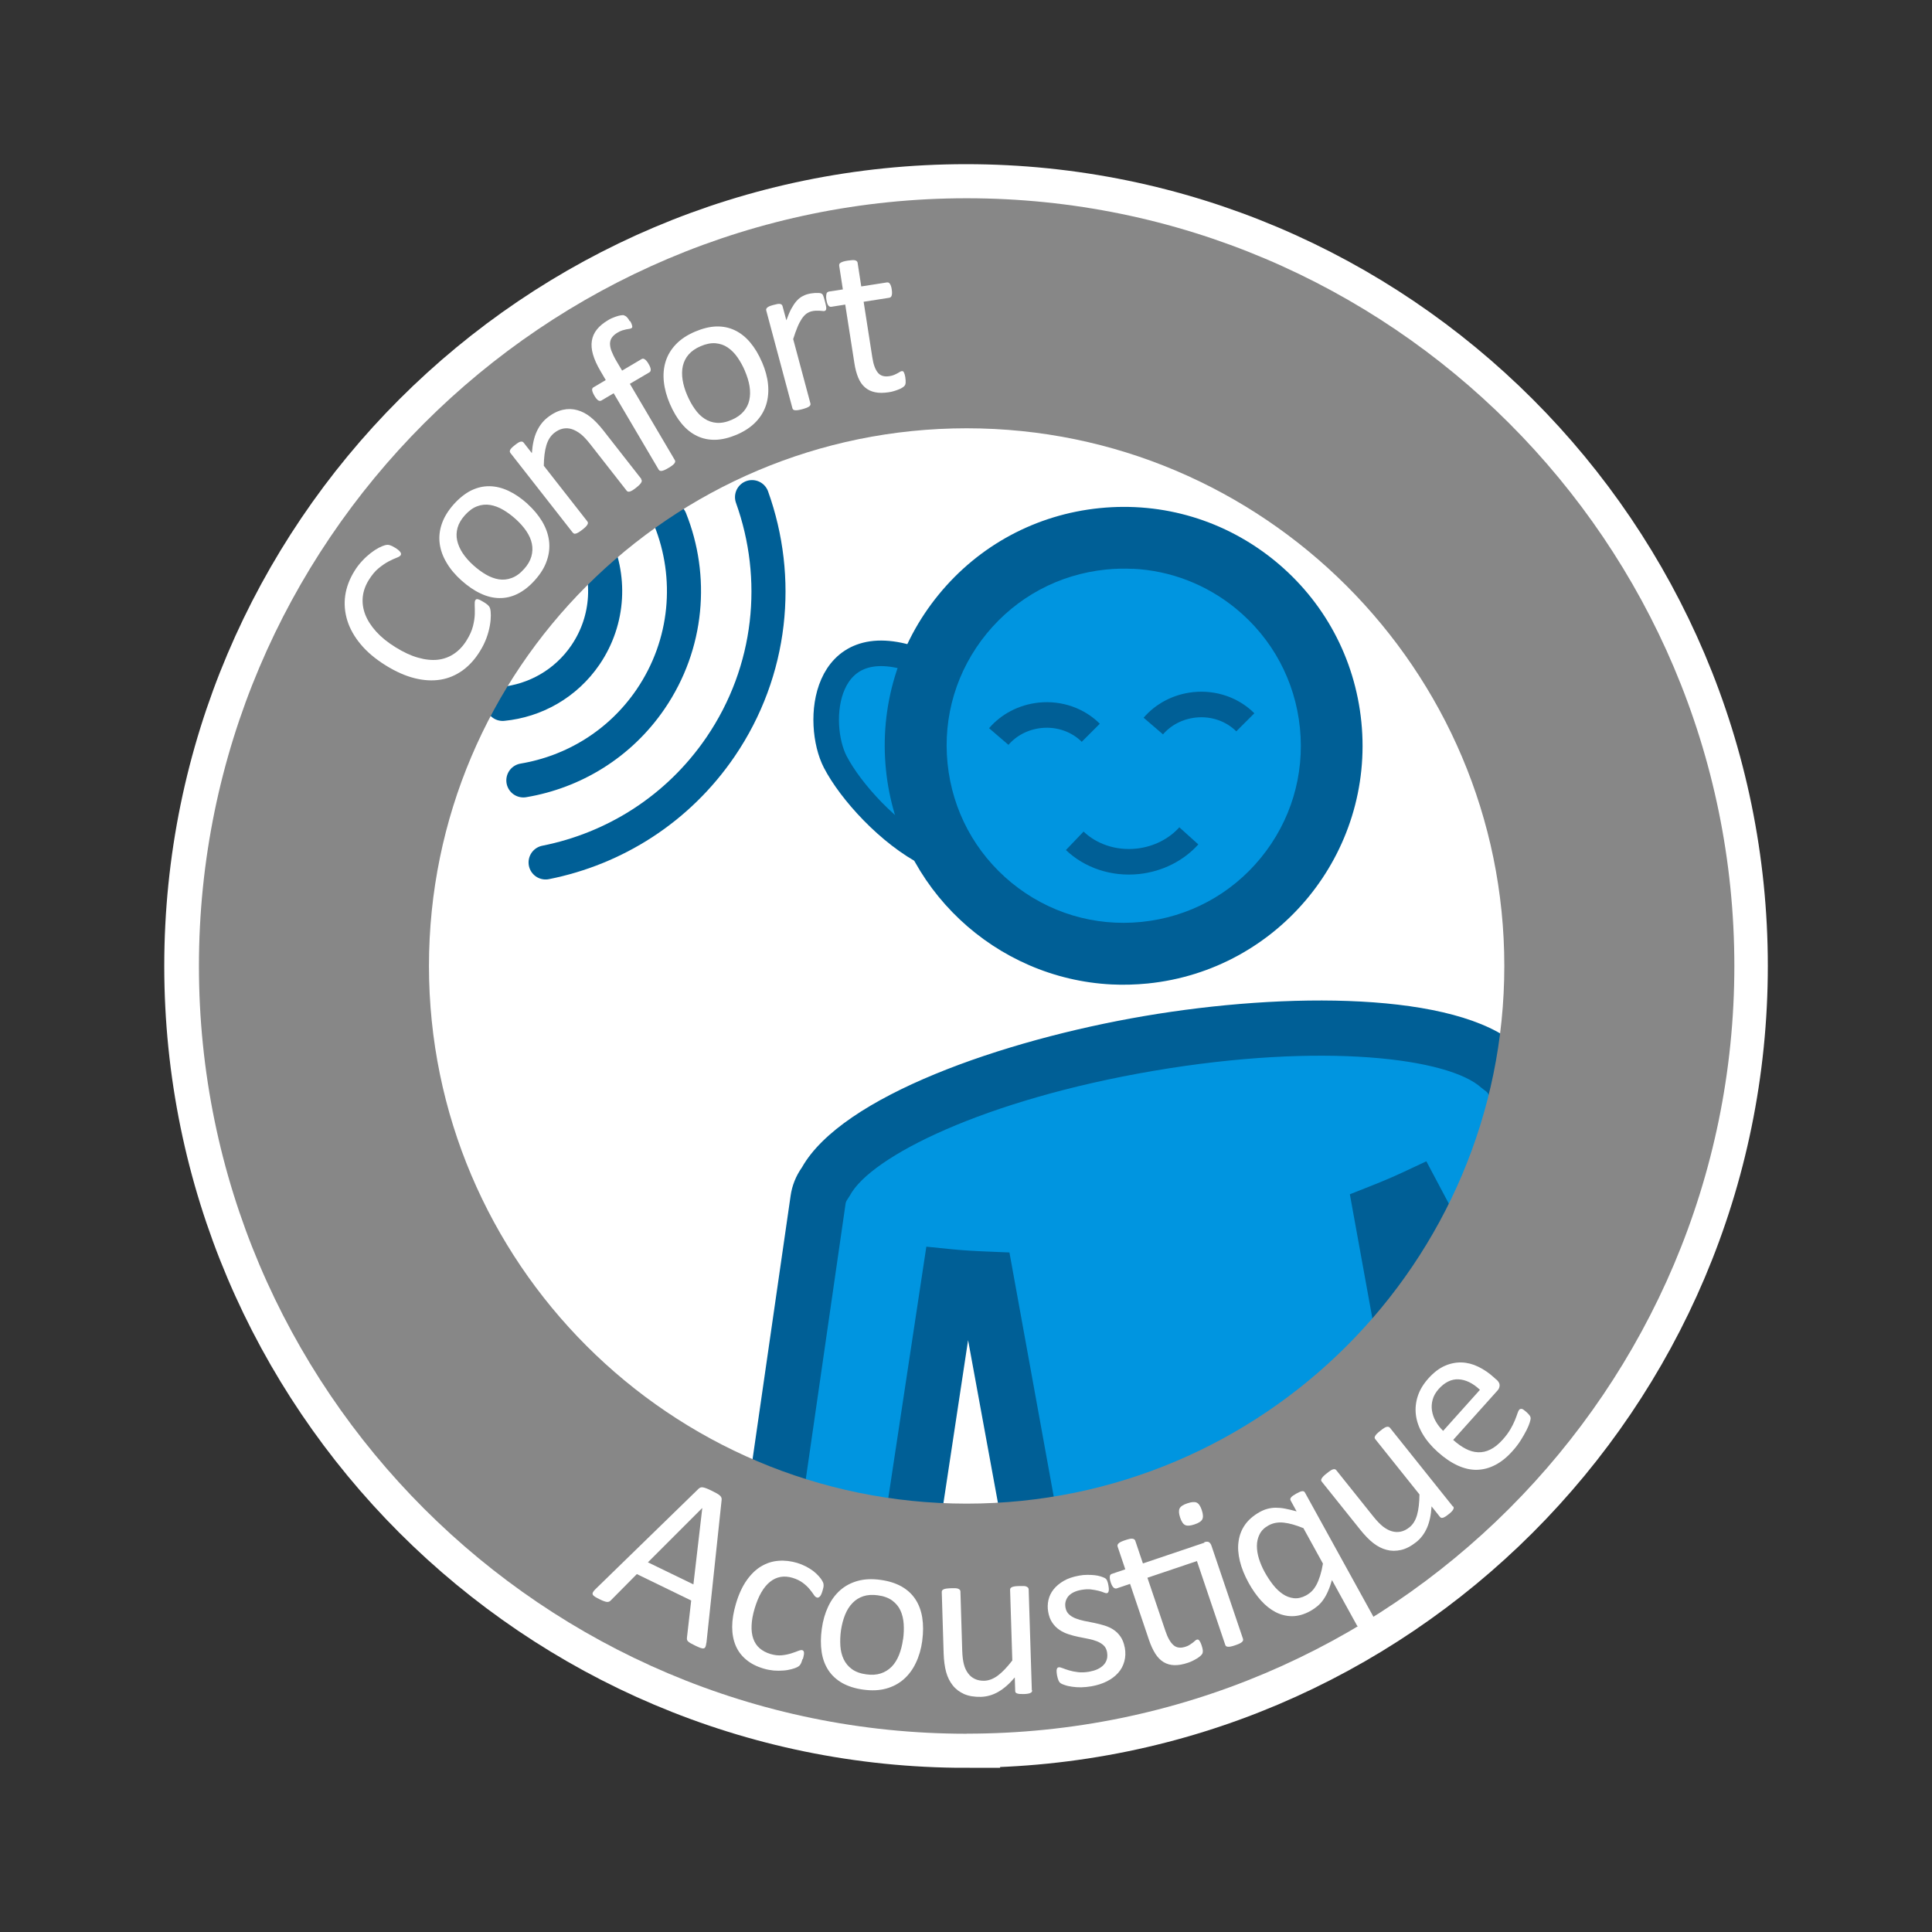<svg xmlns="http://www.w3.org/2000/svg" xmlns:xlink="http://www.w3.org/1999/xlink" id="Confort_acoustique" viewBox="0 0 226.77 226.77"><rect x="0" y="0" width="226.77" height="226.77" fill="#333333" stroke="none"/><defs><style>.cls-1{stroke:#005f96;}.cls-1,.cls-2{stroke-width:3px;}.cls-1,.cls-2,.cls-3,.cls-4{stroke-miterlimit:10;}.cls-1,.cls-5{fill:#0095e0;}.cls-2,.cls-6,.cls-3{fill:none;}.cls-2,.cls-3{stroke:#005f96;}.cls-7,.cls-4{fill:#fff;}.cls-8{fill:#005f96;}.cls-3{stroke-linecap:round;stroke-width:4px;}.cls-4{stroke:#fff;stroke-width:8px;}.cls-9{clip-path:url(#clippath);}.cls-10{fill:#878787;}</style><clipPath id="clippath"><circle class="cls-6" cx="116.58" cy="112.06" r="70.21"></circle></clipPath></defs><path class="cls-4" d="M113.39,203.5c-49.69,0-90.11-40.42-90.11-90.11S63.7,23.27,113.39,23.27s90.11,40.42,90.11,90.11-40.42,90.11-90.11,90.11Z"></path><g class="cls-9"><path class="cls-1" d="M109.01,100.25c-4.66-2.35-9.19-7.38-10.97-10.82-2.34-4.53-1.51-15.8,9.44-11.96"></path><circle class="cls-5" cx="131.9" cy="87.54" r="24.42"></circle><path class="cls-8" d="M130.46,115.55c-13.6-.69-25.06-11.25-26.47-25.2-.75-7.45,1.44-14.75,6.18-20.55,4.74-5.8,11.46-9.41,18.91-10.16,7.45-.75,14.75,1.45,20.55,6.18,5.8,4.74,9.41,11.46,10.16,18.91h0c1.55,15.39-9.71,29.16-25.09,30.71-1.43.14-2.85.18-4.25.11ZM133,66.77c-1.05-.05-2.12-.03-3.18.08-5.53.56-10.5,3.23-14.02,7.53-3.51,4.3-5.14,9.71-4.58,15.23.56,5.52,3.23,10.5,7.53,14.02,4.3,3.51,9.71,5.14,15.24,4.58,5.52-.56,10.5-3.23,14.01-7.53,3.51-4.3,5.14-9.71,4.58-15.24h0c-.56-5.52-3.23-10.5-7.53-14.02-3.47-2.83-7.66-4.44-12.05-4.66Z"></path><path class="cls-5" d="M203.99,177.52l-26.41-50.61c-.36-.69-.89-1.23-1.49-1.64-5.18-4.75-21.99-6.08-41.23-2.81-19.24,3.28-34.65,10.1-37.97,16.3-.44.58-.75,1.27-.87,2.04l-8.16,56.5c-.36,2.46,1.35,4.75,3.82,5.11l7.15,1.03c2.46.36,4.75-1.35,5.11-3.82l7.53-49.77c1.34.13,2.77.22,4.24.28l10.68,58.69c.89,5.23,5.85,8.74,11.08,7.85l27.45-4.68c5.23-.89,8.74-5.85,7.85-11.08l-10.68-58.69c1.37-.54,2.69-1.1,3.91-1.67l23.59,44.47c1.15,2.21,3.88,3.06,6.08,1.91l6.41-3.34c2.21-1.15,3.06-3.88,1.91-6.08Z"></path><path class="cls-8" d="M135.18,220.05c-2.41-.12-4.74-.93-6.76-2.35-2.8-1.99-4.66-4.94-5.24-8.33l-9.55-52.07-6.48,42.82c-.29,2.03-1.37,3.84-3.03,5.08-1.66,1.24-3.7,1.76-5.76,1.46l-7.15-1.03c-4.23-.61-7.18-4.56-6.57-8.79l8.16-56.5c.17-1.19.62-2.31,1.33-3.32,4.71-8.34,23.52-14.92,40.18-17.76,16.66-2.84,36.58-2.85,43.79,3.46,1.01.72,1.8,1.62,2.36,2.69l26.41,50.61c1.98,3.79.5,8.49-3.29,10.47l-6.41,3.34c-1.84.96-3.94,1.14-5.92.52-1.98-.62-3.6-1.98-4.55-3.81l-20.28-38.24,9.55,52.07c1.19,6.98-3.52,13.64-10.51,14.83l-27.45,4.68c-.95.16-1.9.22-2.83.17ZM118.48,146.99l11.12,61.29c.59,3.45,3.87,5.78,7.32,5.19l27.45-4.68c1.67-.28,3.13-1.2,4.11-2.59.98-1.38,1.36-3.07,1.08-4.74l-11.12-61.28,2.45-.97c1.52-.6,2.7-1.11,3.73-1.59l2.8-1.31,25.04,47.2c.22.42.56.58.75.64.18.06.55.12.96-.08l6.41-3.34c.61-.32.85-1.08.53-1.69l-26.41-50.61c-.09-.17-.22-.31-.42-.44l-.39-.3c-3.81-3.5-18.59-5.38-38.48-2-19.89,3.39-33.21,10.06-35.65,14.63l-.26.41c-.14.19-.23.38-.25.56l-8.16,56.5c-.1.68.38,1.32,1.07,1.42l7.15,1.03c.44.06.78-.12.93-.24.16-.12.43-.38.49-.82l8-52.85,3.08.31c1.13.11,2.46.2,4.05.26l2.63.11Z"></path><path class="cls-2" d="M139.54,98.11c-1.45,1.61-3.57,2.73-6.01,2.99-2.87.3-5.56-.67-7.38-2.41"></path><path class="cls-2" d="M117.23,86.45c1.16-1.35,2.87-2.28,4.84-2.49,2.32-.24,4.49.58,5.96,2.05"></path><path class="cls-2" d="M135.37,85.22c1.16-1.35,2.87-2.28,4.84-2.49,2.32-.24,4.49.58,5.96,2.05"></path></g><path class="cls-3" d="M59,82.62c3.8-.37,7.41-2.36,9.72-5.75,2.81-4.13,2.99-9.27.91-13.44"></path><path class="cls-3" d="M61.43,91.6c5.85-.98,11.32-4.24,14.93-9.53,4.4-6.45,5-14.37,2.3-21.11"></path><path class="cls-3" d="M64.04,101.23c8.06-1.6,15.53-6.23,20.53-13.56,6.1-8.95,7.1-19.85,3.7-29.32"></path><path class="cls-10" d="M113.46,203.5c-49.69,0-90.11-40.42-90.11-90.11S63.77,23.27,113.46,23.27s90.11,40.42,90.11,90.11-40.42,90.11-90.11,90.11ZM113.46,50.27c-34.8,0-63.11,28.31-63.11,63.11s28.31,63.11,63.11,63.11,63.11-28.31,63.11-63.11-28.31-63.11-63.11-63.11Z"></path><path class="cls-7" d="M82.91,192.81c-.02.2-.06.36-.1.47s-.12.18-.21.2c-.09.02-.21,0-.37-.05-.15-.06-.35-.14-.6-.26s-.44-.22-.58-.3-.24-.16-.3-.22c-.06-.06-.1-.13-.11-.19s-.02-.14-.01-.23l.5-4.37-6.38-3.1-3.05,3.08c-.06.06-.12.11-.18.14s-.14.05-.24.05-.21-.03-.36-.08c-.15-.05-.33-.13-.55-.24-.23-.11-.41-.21-.55-.3-.14-.09-.22-.18-.25-.26-.03-.08-.02-.18.04-.28.06-.11.16-.23.31-.37l12.07-11.75c.07-.07.15-.12.23-.15.08-.03.17-.04.29-.02.11.02.25.06.41.12.16.06.36.15.6.27.25.12.46.23.62.32.16.09.28.18.37.26.09.08.14.17.17.25.03.09.03.18.02.28l-1.78,16.75ZM82.42,177.02h-.01s-6.36,6.36-6.36,6.36l5.34,2.59,1.04-8.95Z"></path><path class="cls-7" d="M94.2,194.72c-.04.14-.08.27-.12.37-.04.1-.08.19-.12.25-.04.07-.09.12-.13.17-.05.05-.14.11-.27.18s-.35.15-.65.23c-.3.08-.62.14-.98.16-.35.03-.73.03-1.12,0-.39-.04-.79-.11-1.18-.23-.82-.24-1.5-.59-2.05-1.05-.55-.46-.96-1.01-1.23-1.65-.27-.64-.41-1.38-.41-2.2s.15-1.72.44-2.71c.33-1.12.76-2.04,1.27-2.76.51-.72,1.08-1.27,1.71-1.64.63-.37,1.3-.59,2.02-.64.72-.06,1.45.03,2.2.25.36.11.7.25,1.03.42s.61.35.86.54c.25.2.47.4.65.61.18.21.31.38.38.51.07.13.12.23.14.3s.03.15.03.24c0,.09,0,.18-.03.29s-.06.23-.1.38c-.1.33-.2.55-.32.66-.11.11-.23.15-.34.11-.13-.04-.25-.15-.37-.34-.12-.19-.29-.4-.49-.65-.2-.24-.46-.49-.78-.73s-.72-.44-1.21-.59c-1-.3-1.89-.14-2.65.47s-1.36,1.65-1.8,3.12c-.22.73-.34,1.4-.36,1.99-.03.59.04,1.12.2,1.57.16.45.41.83.75,1.12s.76.52,1.27.67c.48.14.92.19,1.33.15s.77-.12,1.09-.22c.32-.1.59-.2.82-.29.22-.09.39-.12.49-.09.06.02.1.05.14.1s.05.11.06.2,0,.2-.03.32c-.02.13-.06.27-.11.44Z"></path><path class="cls-7" d="M108.25,192.59c-.13.96-.38,1.82-.75,2.59-.36.77-.84,1.41-1.42,1.92-.58.51-1.27.88-2.07,1.1s-1.69.26-2.69.12c-.97-.13-1.79-.4-2.47-.78-.68-.39-1.22-.89-1.62-1.5-.4-.61-.67-1.33-.79-2.15s-.12-1.72.02-2.71c.13-.96.38-1.82.74-2.59.36-.77.83-1.41,1.41-1.93.58-.51,1.27-.88,2.06-1.1.79-.22,1.69-.26,2.69-.12.97.13,1.79.4,2.47.78.68.39,1.22.89,1.62,1.5s.67,1.33.8,2.15c.13.82.13,1.72,0,2.7ZM106,192.43c.09-.64.11-1.24.07-1.83-.04-.58-.17-1.11-.38-1.57-.21-.46-.54-.85-.97-1.17-.43-.31-.99-.52-1.69-.61-.64-.09-1.21-.05-1.7.11-.49.16-.92.43-1.27.8-.36.37-.65.83-.87,1.38-.22.55-.38,1.15-.48,1.82-.09.64-.11,1.26-.07,1.84.04.58.17,1.1.39,1.56.22.46.54.85.97,1.16.43.31.99.52,1.69.61.63.09,1.2.05,1.69-.11.5-.16.92-.43,1.28-.79.36-.37.64-.83.86-1.37.22-.55.38-1.16.47-1.84Z"></path><path class="cls-7" d="M121.15,198.4c0,.07-.01.13-.04.18-.03.05-.08.09-.16.13-.08.04-.18.07-.31.09-.13.02-.28.04-.47.04-.2,0-.37,0-.5-.01s-.23-.04-.31-.07c-.08-.03-.13-.07-.16-.12-.03-.05-.04-.11-.04-.18l-.05-1.57c-.65.77-1.3,1.33-1.95,1.7s-1.31.55-1.99.58c-.79.02-1.46-.09-2.01-.33-.55-.25-1-.59-1.34-1.03-.35-.44-.6-.96-.77-1.56-.16-.6-.26-1.33-.29-2.19l-.22-7.19c0-.07.01-.13.04-.18.03-.05.09-.09.17-.14.09-.04.2-.07.34-.09.14-.02.32-.03.53-.04s.39,0,.53,0c.14,0,.25.03.34.07.08.04.14.08.18.13.04.05.06.11.06.18l.21,6.9c.02.69.09,1.25.2,1.66.11.42.28.77.49,1.05.21.29.48.51.8.66.32.15.69.22,1.11.21.54-.02,1.08-.23,1.61-.63s1.08-.99,1.67-1.75l-.26-8.29c0-.07.01-.13.04-.18s.09-.09.17-.14c.09-.04.2-.07.33-.09s.31-.03.53-.04c.21,0,.39,0,.53,0s.25.03.33.07.14.08.18.13.06.11.07.18l.37,11.86Z"></path><path class="cls-7" d="M132.02,193.35c.11.6.09,1.15-.05,1.66-.14.51-.38.96-.73,1.35-.35.39-.79.72-1.32.99s-1.14.46-1.81.58c-.42.07-.82.11-1.21.12-.39,0-.74-.02-1.06-.07s-.59-.1-.81-.18c-.23-.07-.4-.14-.51-.21-.11-.07-.2-.18-.27-.33-.07-.15-.13-.36-.18-.62-.03-.16-.04-.3-.05-.42s0-.21.02-.28.04-.13.08-.17.09-.06.15-.07c.1-.02.25.02.45.1.21.08.46.17.76.26.3.09.64.16,1.04.21.39.05.83.03,1.32-.05.36-.07.69-.16.97-.29.28-.13.51-.29.7-.48.19-.19.32-.41.4-.67.08-.25.08-.54.03-.86-.06-.33-.19-.59-.4-.79-.21-.2-.47-.35-.78-.48-.31-.12-.65-.22-1.02-.29s-.75-.15-1.15-.23c-.39-.08-.78-.18-1.17-.31-.38-.12-.74-.29-1.06-.51-.33-.22-.61-.5-.84-.84-.24-.34-.4-.77-.49-1.29-.08-.46-.07-.91.03-1.37.1-.45.3-.87.6-1.25.3-.38.7-.71,1.19-1s1.1-.49,1.81-.62c.31-.06.63-.09.95-.09.32,0,.61.01.88.04.26.03.49.08.69.14.19.06.34.12.45.17.1.05.17.1.21.15.04.05.07.1.1.16s.05.14.08.23.06.21.08.35c.03.15.04.28.05.39,0,.11,0,.2-.02.28-.02.07-.04.13-.08.17s-.08.06-.13.07c-.08.01-.2-.01-.36-.08-.16-.07-.37-.14-.62-.2s-.55-.12-.88-.16c-.33-.04-.7-.02-1.11.05-.36.06-.68.16-.94.29-.26.13-.47.29-.62.47-.15.18-.25.39-.31.61s-.06.46-.02.7c.06.34.2.61.41.8.21.2.47.36.78.48.31.12.65.22,1.03.3.38.08.77.15,1.16.23.39.08.79.18,1.18.3.39.12.75.28,1.07.49s.6.48.83.82c.23.33.4.75.49,1.25Z"></path><path class="cls-7" d="M141.34,181.02c.25-.08.44-.09.57,0,.13.08.23.23.3.45l3.69,10.9c.02.07.02.13,0,.19-.02.06-.06.12-.13.18-.07.06-.17.12-.29.18s-.29.12-.48.19c-.21.07-.38.12-.52.15s-.25.04-.34.03c-.09,0-.16-.03-.21-.06-.05-.03-.08-.08-.11-.15l-3.33-9.85-5.81,1.96,2.12,6.27c.26.77.57,1.32.94,1.64.36.32.84.38,1.43.18.19-.06.36-.14.49-.23.14-.09.26-.17.36-.25s.19-.15.26-.22c.07-.07.14-.11.21-.13.04-.01.08-.02.13,0,.04,0,.09.04.13.09.04.05.09.12.14.22.05.09.1.22.15.37.08.24.13.44.14.58.01.15,0,.27-.04.36-.04.09-.12.19-.23.29-.11.1-.25.2-.41.3-.16.1-.33.19-.51.28-.18.09-.37.17-.56.23-.58.2-1.11.29-1.58.28-.47-.01-.89-.13-1.26-.35-.37-.22-.7-.55-.98-.99-.28-.44-.53-.98-.75-1.63l-2.22-6.57-1.57.53c-.12.04-.25,0-.37-.1-.12-.11-.23-.31-.33-.61-.05-.16-.09-.29-.1-.41s-.02-.21,0-.3c0-.08.04-.15.08-.19.04-.05.1-.08.17-.1l1.56-.53-.9-2.67c-.02-.06-.02-.12-.01-.18.01-.06.05-.12.12-.19s.16-.13.29-.19c.13-.06.29-.13.49-.19.21-.07.38-.12.52-.15s.25-.04.34-.02c.09.01.16.04.21.08.05.04.09.09.11.15l.9,2.67,7.23-2.44ZM141.06,177.25c.16.48.18.84.06,1.08-.12.24-.43.44-.92.6-.48.16-.84.19-1.08.08-.24-.11-.44-.4-.6-.88-.16-.48-.18-.84-.06-1.08.12-.24.43-.44.92-.6.48-.16.84-.19,1.08-.08s.44.4.6.88Z"></path><path class="cls-7" d="M161.18,189.73c.03.06.05.12.04.19,0,.07-.04.13-.09.2-.05.07-.14.14-.25.23-.11.08-.26.18-.45.28-.19.11-.35.18-.48.23-.13.05-.24.08-.33.09-.09.01-.17,0-.22-.03s-.1-.08-.13-.14l-2.93-5.32c-.14.49-.29.92-.46,1.3-.16.38-.35.71-.55,1-.2.29-.43.54-.68.75-.25.21-.52.4-.82.57-.75.42-1.48.62-2.17.62-.69,0-1.35-.17-1.96-.49-.61-.32-1.18-.78-1.71-1.37-.53-.6-1-1.27-1.42-2.03-.49-.89-.84-1.75-1.04-2.58-.2-.83-.26-1.6-.15-2.32.1-.72.35-1.37.76-1.95.41-.58.98-1.07,1.71-1.48.31-.17.61-.3.92-.38s.63-.13.97-.13c.34,0,.72.03,1.11.11.4.08.85.18,1.34.32l-.69-1.26c-.04-.07-.05-.13-.05-.19s.04-.12.09-.19.13-.14.23-.21.23-.15.39-.24c.15-.08.29-.15.4-.2s.21-.07.29-.08c.08,0,.15,0,.2.03.05.03.09.08.13.15l8,14.51ZM152.97,179.36c-.87-.35-1.63-.57-2.3-.64-.67-.07-1.26.04-1.78.33-.49.27-.83.61-1.04,1.03-.21.42-.32.87-.32,1.37,0,.49.08,1.01.25,1.54s.39,1.04.66,1.53c.29.53.62,1.03.97,1.48.36.46.74.82,1.15,1.1s.85.44,1.31.49c.46.05.94-.06,1.44-.33.25-.14.48-.31.68-.51.2-.2.37-.45.53-.74.16-.3.3-.65.43-1.06s.24-.88.33-1.42l-2.29-4.16Z"></path><path class="cls-7" d="M170.55,176.79c.04.05.07.11.08.17,0,.06-.01.12-.05.2-.04.08-.1.16-.19.26-.09.09-.2.2-.35.31-.16.13-.29.22-.4.29-.11.07-.21.11-.29.13s-.15.02-.2,0c-.05-.02-.1-.06-.14-.11l-.98-1.23c-.06,1.01-.24,1.85-.54,2.53s-.72,1.23-1.24,1.65c-.62.49-1.22.81-1.81.94s-1.15.13-1.7-.02c-.54-.14-1.06-.41-1.55-.79-.49-.38-1-.91-1.54-1.58l-4.5-5.62c-.04-.05-.07-.11-.08-.17,0-.06.01-.13.06-.21s.12-.18.22-.28c.1-.1.23-.21.4-.34.16-.13.31-.24.42-.31.12-.08.22-.13.31-.15.09-.02.16-.02.22,0s.11.05.15.11l4.32,5.4c.43.54.82.94,1.16,1.21.34.26.68.45,1.03.55.34.1.69.12,1.04.05.35-.07.69-.24,1.02-.5.43-.34.73-.83.91-1.47s.27-1.44.28-2.4l-5.18-6.48c-.04-.05-.07-.11-.08-.17,0-.06.01-.13.06-.21.04-.08.12-.18.21-.27.1-.1.23-.21.41-.35.16-.13.31-.24.42-.31.12-.08.22-.12.31-.14.09-.02.16-.02.22,0,.06.01.11.05.16.1l7.41,9.27Z"></path><path class="cls-7" d="M175.65,161.93c.25.23.38.46.37.68s-.08.42-.23.58l-5.22,5.82c.49.44.98.79,1.46,1.04.48.25.96.39,1.45.41.49.02.97-.08,1.45-.32.48-.23.96-.62,1.44-1.15.38-.42.68-.83.91-1.22.23-.39.4-.74.53-1.06.13-.32.23-.58.3-.8.07-.22.14-.36.21-.44.04-.05.09-.08.15-.09.05-.02.11-.01.18,0s.14.06.23.13c.09.06.19.15.31.25.08.08.16.15.21.21s.1.12.14.17c.04.05.07.11.09.17.02.06.03.12.03.19,0,.07-.03.23-.11.48-.08.25-.2.55-.38.9s-.4.74-.67,1.17c-.27.43-.59.85-.97,1.27-.65.73-1.32,1.27-2.02,1.63-.69.36-1.41.55-2.14.57-.73.02-1.49-.15-2.26-.5-.77-.35-1.56-.88-2.36-1.6-.76-.68-1.35-1.39-1.78-2.13-.43-.74-.69-1.48-.78-2.23-.09-.75-.01-1.49.23-2.21.24-.73.66-1.41,1.24-2.06.62-.69,1.26-1.18,1.92-1.47.66-.29,1.32-.42,1.98-.4.66.02,1.31.19,1.95.5.64.31,1.25.72,1.82,1.24l.29.26ZM173.71,163.13c-.83-.78-1.67-1.19-2.51-1.23-.84-.04-1.61.34-2.32,1.12-.36.4-.6.82-.72,1.26-.12.44-.15.87-.08,1.3.07.43.21.84.44,1.25s.52.78.87,1.12l4.32-4.82Z"></path><path class="cls-7" d="M56.82,70.7c.12.07.22.14.31.21.08.06.15.12.21.19.06.06.1.12.13.18.03.06.06.15.09.28s.04.35.05.68c0,.33-.03.72-.11,1.17-.08.45-.2.93-.39,1.45s-.45,1.06-.79,1.6c-.58.94-1.27,1.69-2.05,2.25-.79.56-1.65.92-2.59,1.07s-1.96.09-3.03-.18c-1.08-.27-2.2-.77-3.38-1.5-1.2-.75-2.18-1.57-2.92-2.46-.75-.89-1.27-1.82-1.58-2.79-.3-.97-.39-1.95-.25-2.94.14-.99.51-1.96,1.1-2.91.26-.42.55-.8.88-1.15.32-.35.65-.65.98-.91s.65-.47.97-.64c.32-.16.56-.26.72-.3.16-.04.28-.06.35-.05.07,0,.15.02.23.04.08.03.18.06.28.11.1.05.22.12.36.2.15.09.27.18.37.26.09.08.17.16.22.23.05.07.08.14.09.2,0,.06,0,.12-.04.18-.07.1-.23.21-.49.3-.26.1-.57.24-.93.43-.36.19-.74.45-1.15.78-.41.33-.8.8-1.17,1.39-.4.65-.64,1.31-.71,2-.07.69.03,1.38.29,2.06.27.69.7,1.36,1.29,2.01s1.35,1.27,2.28,1.84c.92.57,1.79.98,2.62,1.21.83.24,1.6.32,2.3.25.71-.08,1.35-.31,1.93-.7.58-.39,1.08-.92,1.5-1.61.36-.58.6-1.13.73-1.65.13-.52.2-.99.21-1.4s0-.76-.01-1.04,0-.48.07-.59c.03-.05.07-.09.12-.11.05-.02.11-.03.19,0,.08.02.18.05.29.11.12.06.26.14.44.25Z"></path><path class="cls-7" d="M61.91,59.14c.72.65,1.29,1.34,1.73,2.07.43.73.7,1.48.8,2.25.1.77.02,1.55-.25,2.33-.26.79-.73,1.55-1.4,2.3-.65.73-1.33,1.26-2.03,1.61-.7.35-1.42.51-2.15.5-.73-.01-1.48-.19-2.22-.55-.75-.35-1.49-.86-2.24-1.53-.72-.65-1.3-1.33-1.73-2.07-.44-.73-.71-1.48-.81-2.25-.1-.77-.02-1.54.25-2.32s.73-1.54,1.41-2.3c.65-.72,1.33-1.26,2.03-1.61.7-.34,1.42-.51,2.15-.5.74.01,1.48.19,2.23.54s1.49.86,2.23,1.52ZM60.51,60.91c-.48-.43-.97-.79-1.47-1.08s-1.01-.48-1.51-.56c-.5-.08-1.01-.04-1.51.15-.5.18-.98.53-1.45,1.05-.43.48-.72.97-.86,1.47-.14.5-.16,1-.05,1.5.11.5.33,1,.65,1.49.33.49.74.96,1.25,1.42.48.43.98.8,1.48,1.09s1.01.48,1.51.56,1.01.03,1.51-.16c.5-.18.99-.53,1.45-1.05.43-.47.71-.96.86-1.47.14-.5.16-1,.06-1.5-.1-.5-.32-.99-.65-1.48-.33-.49-.75-.96-1.26-1.42Z"></path><path class="cls-7" d="M75.26,56.26c.04.06.07.11.07.17s-.02.13-.06.2c-.04.08-.11.17-.21.27-.1.1-.23.22-.4.35-.17.14-.32.24-.44.31-.12.07-.22.12-.31.14s-.15.02-.21,0c-.06-.02-.11-.05-.15-.11l-4.28-5.47c-.42-.53-.79-.93-1.13-1.19-.34-.26-.68-.45-1.02-.56s-.69-.13-1.04-.06c-.35.07-.69.24-1.02.5-.43.34-.74.82-.93,1.46-.19.64-.29,1.44-.3,2.4l5.11,6.53c.04.06.07.11.07.17s-.02.13-.06.2-.11.17-.21.27-.24.22-.41.35c-.17.13-.31.23-.43.3-.12.07-.23.12-.31.14-.09.02-.16.03-.21,0-.05-.02-.1-.06-.15-.11l-7.31-9.34c-.04-.06-.07-.11-.08-.17,0-.05,0-.12.04-.2s.1-.16.19-.25c.09-.09.21-.19.37-.32.15-.12.28-.21.39-.28.11-.07.2-.11.28-.12.08-.01.15,0,.2,0,.05.02.1.06.15.11l.97,1.24c.07-1,.25-1.84.56-2.52s.73-1.23,1.26-1.65c.62-.49,1.23-.79,1.82-.92s1.16-.11,1.69.04c.54.15,1.05.41,1.54.8s.99.91,1.51,1.57l4.46,5.7Z"></path><path class="cls-7" d="M73.96,37.68c.08.14.15.26.18.36s.06.18.07.24c.01.06,0,.12-.01.15-.02.04-.05.07-.1.1-.05.03-.13.05-.23.07s-.22.03-.36.06c-.14.03-.29.07-.47.12-.18.06-.37.15-.57.27-.28.17-.49.35-.64.56s-.22.44-.23.71c0,.26.05.57.18.9s.32.73.58,1.17l.66,1.11,2.28-1.35c.06-.04.12-.05.18-.05.06,0,.12.02.19.07.07.04.15.11.22.2.08.09.16.2.24.35.16.27.24.49.25.65,0,.16-.05.28-.17.34l-2.28,1.34,5.28,8.96c.04.06.05.12.04.18s-.04.13-.09.2c-.05.07-.14.15-.25.24-.11.09-.26.18-.44.29-.18.11-.34.19-.47.25-.13.06-.24.09-.33.1-.09.01-.16,0-.22-.02-.05-.02-.1-.07-.14-.13l-5.28-8.96-1.44.85c-.12.07-.25.06-.38-.02-.13-.09-.28-.26-.44-.54-.08-.14-.15-.27-.19-.38s-.07-.2-.08-.28c0-.08,0-.15.03-.2.03-.05.07-.1.13-.13l1.44-.85-.62-1.06c-.42-.71-.71-1.36-.88-1.95-.17-.59-.21-1.13-.13-1.61.08-.49.28-.93.6-1.33s.76-.76,1.32-1.09c.26-.16.54-.28.82-.38.28-.1.5-.16.67-.18.17-.02.29-.03.36,0s.14.06.22.11c.07.05.14.13.22.22s.15.21.23.36Z"></path><path class="cls-7" d="M89.45,42.52c.38.89.62,1.76.7,2.6s.01,1.64-.22,2.38c-.23.74-.63,1.41-1.2,2.01-.57.6-1.31,1.1-2.23,1.5-.9.38-1.74.59-2.52.61-.78.02-1.5-.13-2.17-.45-.66-.32-1.26-.79-1.79-1.43-.53-.63-.99-1.41-1.39-2.33-.38-.89-.62-1.75-.71-2.6-.09-.85-.02-1.64.21-2.38s.63-1.41,1.2-2.01c.57-.6,1.31-1.09,2.24-1.49.9-.38,1.74-.59,2.52-.61.78-.02,1.5.13,2.17.45.66.32,1.26.79,1.79,1.42.53.63,1,1.4,1.39,2.32ZM87.44,43.54c-.25-.59-.55-1.12-.88-1.6-.34-.48-.71-.86-1.14-1.15-.42-.29-.9-.45-1.43-.5-.53-.04-1.12.07-1.76.35-.59.25-1.06.58-1.4.97s-.56.84-.68,1.34c-.11.5-.12,1.05-.03,1.63.09.58.27,1.19.54,1.81.26.6.55,1.14.89,1.61.33.48.71.86,1.14,1.14.42.28.9.45,1.43.49.53.04,1.12-.07,1.76-.35.59-.25,1.05-.58,1.39-.97s.57-.84.68-1.34c.11-.5.12-1.04.03-1.62-.09-.58-.28-1.19-.55-1.82Z"></path><path class="cls-7" d="M96.84,35.43c.05.19.09.34.11.47.03.13.04.23.03.31,0,.08-.02.14-.05.19-.03.05-.08.08-.14.1-.07.02-.16.02-.26,0-.11-.01-.23-.02-.36-.03-.13,0-.28,0-.44,0-.16,0-.33.04-.51.08-.21.06-.41.16-.59.29-.18.14-.36.34-.53.59-.17.26-.34.58-.5.97-.16.39-.33.86-.5,1.4l2.02,7.54c.02.07.02.13,0,.19-.02.06-.07.11-.13.17-.07.05-.17.11-.3.16-.13.05-.3.11-.52.17-.2.05-.38.09-.52.11-.14.02-.26.02-.35.01-.09-.01-.16-.04-.2-.08-.04-.04-.07-.09-.09-.16l-3.07-11.46c-.02-.07-.02-.13,0-.18.01-.05.05-.11.12-.17s.16-.11.27-.16.27-.09.47-.15c.19-.05.34-.08.47-.11.13-.02.23-.02.31,0,.08.02.14.05.18.09.04.04.07.09.09.16l.45,1.67c.19-.54.39-1,.58-1.36.2-.36.4-.66.6-.89.2-.23.42-.41.64-.54.23-.13.46-.23.71-.29.11-.03.24-.06.38-.08.14-.02.3-.04.46-.05.16,0,.31,0,.44,0,.13,0,.23.03.29.06.06.03.11.06.13.09.03.03.05.08.08.13.03.06.06.14.09.25s.08.27.13.46Z"></path><path class="cls-7" d="M106.26,44.3c.04.25.05.45.04.61s-.05.27-.11.35c-.06.08-.15.16-.28.24-.13.08-.28.16-.45.22-.17.07-.36.13-.55.19-.2.06-.39.1-.59.13-.61.09-1.14.1-1.6,0-.46-.09-.85-.28-1.18-.56-.33-.28-.6-.66-.8-1.14-.2-.48-.36-1.06-.46-1.74l-1.07-6.85-1.64.26c-.13.02-.25-.03-.35-.16-.1-.13-.17-.35-.22-.66-.03-.17-.04-.31-.03-.42s.02-.21.04-.29c.02-.08.06-.14.11-.18.05-.04.11-.06.18-.08l1.63-.25-.43-2.79c0-.06,0-.12.02-.18.02-.06.07-.11.15-.16s.18-.1.32-.14c.14-.04.31-.08.52-.11.22-.03.4-.05.54-.06.14,0,.25,0,.34.03.08.03.15.06.19.11.04.05.07.1.08.16l.43,2.79,3.01-.47c.07-.01.13,0,.19.02.06.02.11.07.16.14.05.07.09.16.13.27s.07.25.09.41c.05.31.04.54-.01.7s-.15.24-.28.26l-3.01.47,1.02,6.54c.12.81.34,1.4.64,1.77.3.38.76.52,1.38.42.2-.03.37-.08.52-.14s.28-.13.4-.19c.12-.06.21-.12.29-.17.08-.05.16-.08.22-.09.04,0,.09,0,.13.01.04.02.08.05.11.11.03.06.06.14.1.24.03.1.06.23.09.39Z"></path></svg>